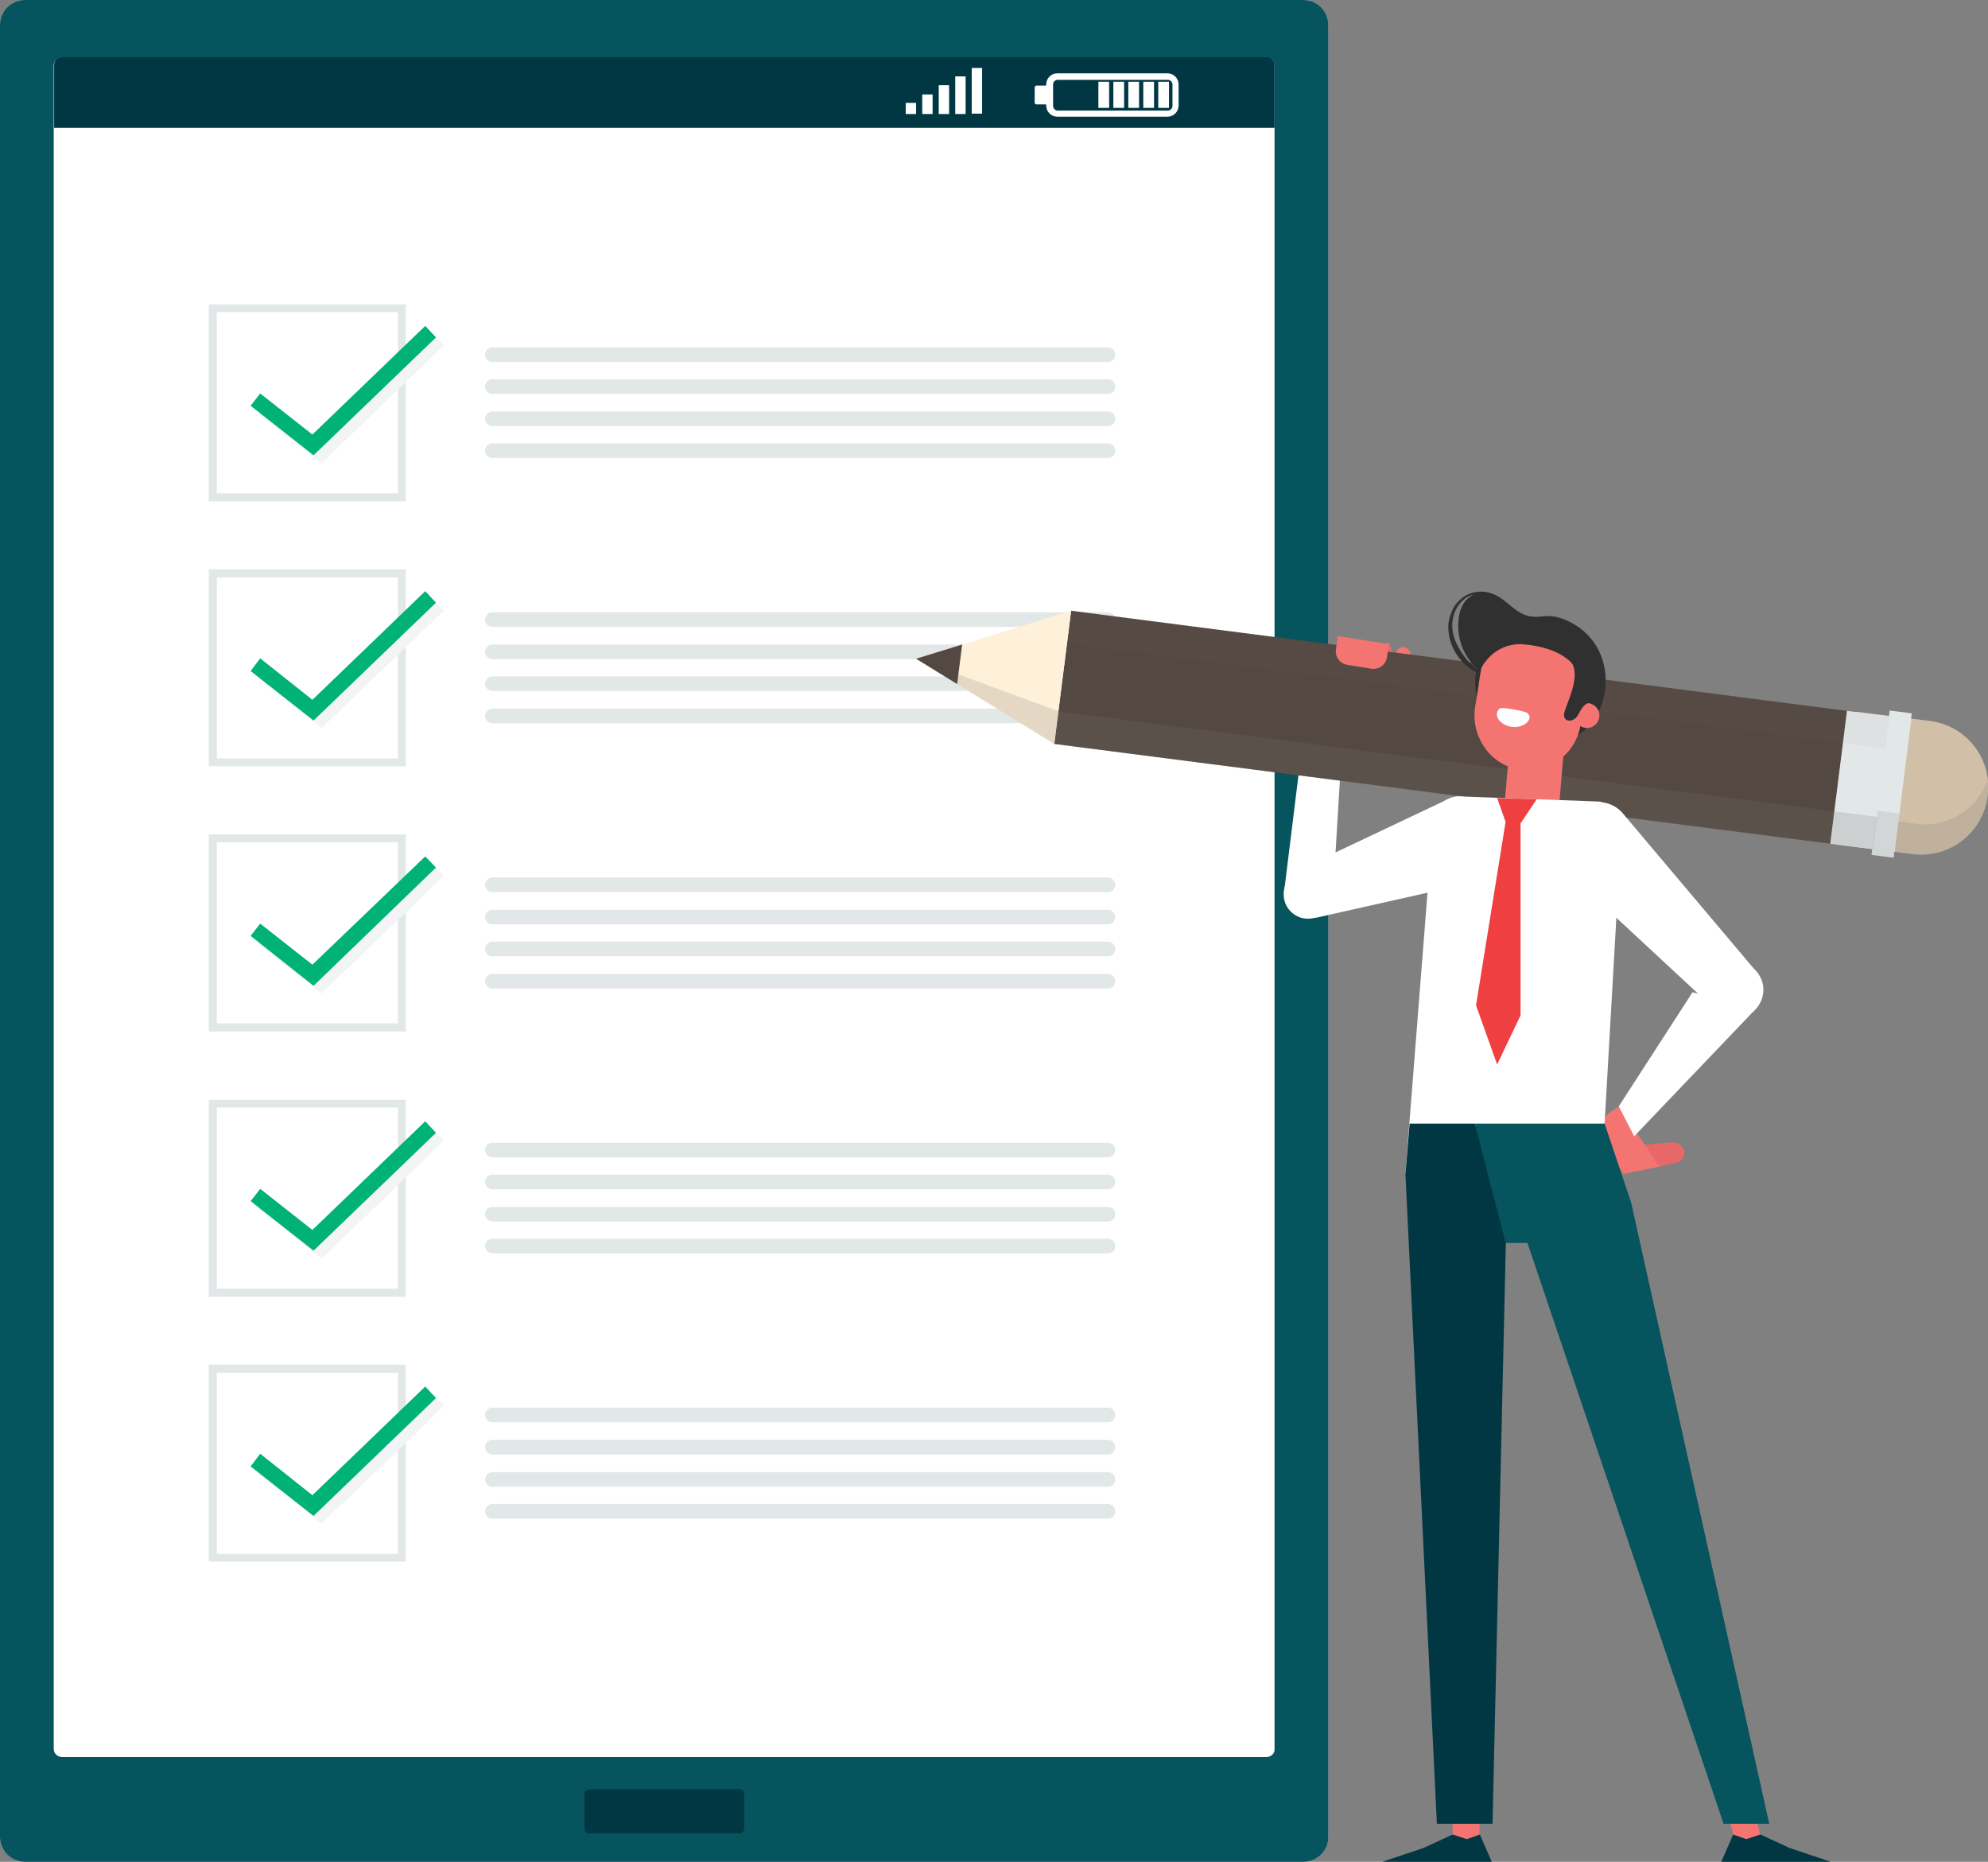 <?xml version="1.0" encoding="utf-8"?>
<!-- Generator: Adobe Illustrator 24.0.2, SVG Export Plug-In . SVG Version: 6.00 Build 0)  -->
<svg version="1.1" id="Layer_1" xmlns="http://www.w3.org/2000/svg" xmlns:xlink="http://www.w3.org/1999/xlink" x="0px" y="0px"
	 viewBox="0 0 518 485" style="enable-background:new 0 0 518 485;" xml:space="preserve">
<rect x="0" y="0" width="518" height="485" fill="#808080" stroke="none"/>
<style type="text/css">
	.st0{fill:#D8C0DD;}
	.st1{fill:#06545D;}
	.st2{fill:#FFFFFF;}
	.st3{fill:#003743;}
	.st4{fill:#E2E7E8;}
	.st5{fill:#F3F4F6;}
	.st6{fill:#00B276;}
	.st7{fill:#F37470;}
	.st8{fill:#F69281;}
	.st9{fill:#E86767;}
	.st10{fill:#D1C0A7;}
	.st11{opacity:0.2;fill:#787571;}
	.st12{fill:#544842;}
	.st13{fill:#FFF1D9;}
	.st14{opacity:5.000000e-02;fill:#787571;}
	.st15{opacity:0.15;fill:#787571;}
	.st16{fill:#EF3F40;}
	.st17{fill:#303030;}
</style>
<g>
	<g>
		<g>
			<path class="st0" d="M339.6,485H6.5c-3.6,0-6.5-2.9-6.5-6.5V6.5C0,2.9,2.9,0,6.5,0h333.1c3.6,0,6.5,2.9,6.5,6.5v472
				C346.2,482.1,343.2,485,339.6,485z"/>
			<path class="st1" d="M339.6,485H6.5c-3.6,0-6.5-2.9-6.5-6.5V6.5C0,2.9,2.9,0,6.5,0h333.1c3.6,0,6.5,2.9,6.5,6.5v472
				C346.2,482.1,343.2,485,339.6,485z"/>
			<path class="st2" d="M330,457.7H16.1c-1.1,0-2.1-0.9-2.1-2.1V17c0-0.5,0.2-0.9,0.4-1.2c0.4-0.5,1-0.8,1.6-0.8H330
				c0.5,0,1,0.2,1.4,0.6c0.4,0.4,0.7,0.9,0.7,1.5v438.7C332.1,456.8,331.2,457.7,330,457.7z"/>
			<path class="st3" d="M192.7,477.6h-39.2c-0.6,0-1.2-0.5-1.2-1.2v-9.1c0-0.6,0.5-1.2,1.2-1.2h39.2c0.6,0,1.2,0.5,1.2,1.2v9.1
				C193.8,477.1,193.3,477.6,192.7,477.6z"/>
			<path class="st3" d="M330,14.9H16.1c-0.7,0-1.3,0.3-1.6,0.8c-0.3,0.3-0.4,0.8-0.4,1.2v16.4h318V17c0-0.6-0.3-1.1-0.7-1.5
				C331.1,15.1,330.6,14.9,330,14.9z"/>
			<g>
				<rect x="236" y="26.8" class="st2" width="2.7" height="2.9"/>
				<rect x="240.3" y="24.6" class="st2" width="2.7" height="5.1"/>
				<rect x="244.6" y="22.2" class="st2" width="2.7" height="7.5"/>
				<rect x="248.9" y="19.9" class="st2" width="2.7" height="9.8"/>
				<rect x="253.2" y="17.7" class="st2" width="2.7" height="11.9"/>
			</g>
			<g>
				<path class="st2" d="M304.2,19.1h-28.7c-1.6,0-2.9,1.3-2.9,2.9v0.3h-2.5c-0.3,0-0.5,0.2-0.5,0.5v3.9c0,0.3,0.2,0.5,0.5,0.5h2.5
					v0.3c0,1.6,1.3,2.9,2.9,2.9h28.7c1.6,0,2.9-1.3,2.9-2.9V22C307.1,20.4,305.8,19.1,304.2,19.1z M305.5,27.6
					c0,0.7-0.6,1.2-1.2,1.2h-28.7c-0.7,0-1.2-0.6-1.2-1.2V22c0-0.7,0.6-1.2,1.2-1.2h28.7c0.7,0,1.2,0.6,1.2,1.2V27.6z"/>
				<rect x="286.2" y="21.3" class="st2" width="2.8" height="6.8"/>
				<rect x="290.1" y="21.3" class="st2" width="2.8" height="6.8"/>
				<rect x="294" y="21.3" class="st2" width="2.8" height="6.8"/>
				<rect x="297.9" y="21.3" class="st2" width="2.8" height="6.8"/>
				<rect x="301.8" y="21.3" class="st2" width="2.8" height="6.8"/>
			</g>
		</g>
		<g>
			<g>
				<g>
					<path class="st4" d="M105.7,130.6H54.4V79.3h51.3V130.6z M56.5,128.5h47.2V81.3H56.5V128.5z"/>
				</g>
				<g>
					<g>
						<g>
							<polygon class="st5" points="83.8,120.7 67.3,107.7 69.8,104.5 83.5,115.2 112.8,87 115.7,89.9 							"/>
						</g>
					</g>
					<g>
						<g>
							<polygon class="st6" points="81.7,118.6 65.3,105.7 67.8,102.5 81.4,113.2 110.8,84.9 113.6,87.9 							"/>
						</g>
					</g>
				</g>
				<g>
					<path class="st4" d="M288.7,94.3H128.3c-1,0-1.9-0.8-1.9-1.9l0,0c0-1,0.8-1.9,1.9-1.9h160.4c1,0,1.9,0.8,1.9,1.9l0,0
						C290.6,93.4,289.8,94.3,288.7,94.3z"/>
					<path class="st4" d="M288.7,102.6H128.3c-1,0-1.9-0.8-1.9-1.9l0,0c0-1,0.8-1.9,1.9-1.9h160.4c1,0,1.9,0.8,1.9,1.9l0,0
						C290.6,101.8,289.8,102.6,288.7,102.6z"/>
					<path class="st4" d="M288.7,111H128.3c-1,0-1.9-0.8-1.9-1.9l0,0c0-1,0.8-1.9,1.9-1.9h160.4c1,0,1.9,0.8,1.9,1.9l0,0
						C290.6,110.1,289.8,111,288.7,111z"/>
					<path class="st4" d="M288.7,119.3H128.3c-1,0-1.9-0.8-1.9-1.9l0,0c0-1,0.8-1.9,1.9-1.9h160.4c1,0,1.9,0.8,1.9,1.9l0,0
						C290.6,118.5,289.8,119.3,288.7,119.3z"/>
				</g>
			</g>
			<g>
				<g>
					<path class="st4" d="M105.7,199.6H54.4v-51.3h51.3V199.6z M56.5,197.6h47.2v-47.2H56.5V197.6z"/>
				</g>
				<g>
					<g>
						<g>
							<polygon class="st5" points="83.8,189.7 67.3,176.8 69.8,173.6 83.5,184.3 112.8,156.1 115.7,159 							"/>
						</g>
					</g>
					<g>
						<g>
							<polygon class="st6" points="81.7,187.7 65.3,174.8 67.8,171.5 81.4,182.3 110.8,154 113.6,157 							"/>
						</g>
					</g>
				</g>
				<g>
					<path class="st4" d="M288.7,163.3H128.3c-1,0-1.9-0.8-1.9-1.9l0,0c0-1,0.8-1.9,1.9-1.9h160.4c1,0,1.9,0.8,1.9,1.9l0,0
						C290.6,162.5,289.8,163.3,288.7,163.3z"/>
					<path class="st4" d="M288.7,171.7H128.3c-1,0-1.9-0.8-1.9-1.9l0,0c0-1,0.8-1.9,1.9-1.9h160.4c1,0,1.9,0.8,1.9,1.9l0,0
						C290.6,170.8,289.8,171.7,288.7,171.7z"/>
					<path class="st4" d="M288.7,180H128.3c-1,0-1.9-0.8-1.9-1.9l0,0c0-1,0.8-1.9,1.9-1.9h160.4c1,0,1.9,0.8,1.9,1.9l0,0
						C290.6,179.2,289.8,180,288.7,180z"/>
					<path class="st4" d="M288.7,188.4H128.3c-1,0-1.9-0.8-1.9-1.9l0,0c0-1,0.8-1.9,1.9-1.9h160.4c1,0,1.9,0.8,1.9,1.9l0,0
						C290.6,187.6,289.8,188.4,288.7,188.4z"/>
				</g>
			</g>
			<g>
				<g>
					<path class="st4" d="M105.7,268.7H54.4v-51.3h51.3V268.7z M56.5,266.6h47.2v-47.2H56.5V266.6z"/>
				</g>
				<g>
					<g>
						<g>
							<polygon class="st5" points="83.8,258.8 67.3,245.9 69.8,242.7 83.5,253.4 112.8,225.1 115.7,228.1 							"/>
						</g>
					</g>
					<g>
						<g>
							<polygon class="st6" points="81.7,256.8 65.3,243.8 67.8,240.6 81.4,251.3 110.8,223.1 113.6,226 							"/>
						</g>
					</g>
				</g>
				<g>
					<path class="st4" d="M288.7,232.4H128.3c-1,0-1.9-0.8-1.9-1.9l0,0c0-1,0.8-1.9,1.9-1.9h160.4c1,0,1.9,0.8,1.9,1.9l0,0
						C290.6,231.6,289.8,232.4,288.7,232.4z"/>
					<path class="st4" d="M288.7,240.8H128.3c-1,0-1.9-0.8-1.9-1.9l0,0c0-1,0.8-1.9,1.9-1.9h160.4c1,0,1.9,0.8,1.9,1.9l0,0
						C290.6,239.9,289.8,240.8,288.7,240.8z"/>
					<path class="st4" d="M288.7,249.1H128.3c-1,0-1.9-0.8-1.9-1.9l0,0c0-1,0.8-1.9,1.9-1.9h160.4c1,0,1.9,0.8,1.9,1.9l0,0
						C290.6,248.3,289.8,249.1,288.7,249.1z"/>
					<path class="st4" d="M288.7,257.5H128.3c-1,0-1.9-0.8-1.9-1.9l0,0c0-1,0.8-1.9,1.9-1.9h160.4c1,0,1.9,0.8,1.9,1.9l0,0
						C290.6,256.6,289.8,257.5,288.7,257.5z"/>
				</g>
			</g>
			<g>
				<g>
					<path class="st4" d="M105.7,337.8H54.4v-51.3h51.3V337.8z M56.5,335.7h47.2v-47.2H56.5V335.7z"/>
				</g>
				<g>
					<g>
						<g>
							<polygon class="st5" points="83.8,327.9 67.3,314.9 69.8,311.7 83.5,322.4 112.8,294.2 115.7,297.1 							"/>
						</g>
					</g>
					<g>
						<g>
							<polygon class="st6" points="81.7,325.8 65.3,312.9 67.8,309.7 81.4,320.4 110.8,292.1 113.6,295.1 							"/>
						</g>
					</g>
				</g>
				<g>
					<path class="st4" d="M288.7,301.5H128.3c-1,0-1.9-0.8-1.9-1.9l0,0c0-1,0.8-1.9,1.9-1.9h160.4c1,0,1.9,0.8,1.9,1.9l0,0
						C290.6,300.6,289.8,301.5,288.7,301.5z"/>
					<path class="st4" d="M288.7,309.8H128.3c-1,0-1.9-0.8-1.9-1.9l0,0c0-1,0.8-1.9,1.9-1.9h160.4c1,0,1.9,0.8,1.9,1.9l0,0
						C290.6,309,289.8,309.8,288.7,309.8z"/>
					<path class="st4" d="M288.7,318.2H128.3c-1,0-1.9-0.8-1.9-1.9l0,0c0-1,0.8-1.9,1.9-1.9h160.4c1,0,1.9,0.8,1.9,1.9l0,0
						C290.6,317.3,289.8,318.2,288.7,318.2z"/>
					<path class="st4" d="M288.7,326.5H128.3c-1,0-1.9-0.8-1.9-1.9l0,0c0-1,0.8-1.9,1.9-1.9h160.4c1,0,1.9,0.8,1.9,1.9l0,0
						C290.6,325.7,289.8,326.5,288.7,326.5z"/>
				</g>
			</g>
			<g>
				<g>
					<path class="st4" d="M105.7,406.8H54.4v-51.3h51.3V406.8z M56.5,404.8h47.2v-47.2H56.5V404.8z"/>
				</g>
				<g>
					<g>
						<g>
							<polygon class="st5" points="83.8,396.9 67.3,384 69.8,380.8 83.5,391.5 112.8,363.3 115.7,366.2 							"/>
						</g>
					</g>
					<g>
						<g>
							<polygon class="st6" points="81.7,394.9 65.3,382 67.8,378.7 81.4,389.5 110.8,361.2 113.6,364.2 							"/>
						</g>
					</g>
				</g>
				<g>
					<path class="st4" d="M288.7,370.5H128.3c-1,0-1.9-0.8-1.9-1.9l0,0c0-1,0.8-1.9,1.9-1.9h160.4c1,0,1.9,0.8,1.9,1.9l0,0
						C290.6,369.7,289.8,370.5,288.7,370.5z"/>
					<path class="st4" d="M288.7,378.9H128.3c-1,0-1.9-0.8-1.9-1.9l0,0c0-1,0.8-1.9,1.9-1.9h160.4c1,0,1.9,0.8,1.9,1.9l0,0
						C290.6,378,289.8,378.9,288.7,378.9z"/>
					<path class="st4" d="M288.7,387.3H128.3c-1,0-1.9-0.8-1.9-1.9l0,0c0-1,0.8-1.9,1.9-1.9h160.4c1,0,1.9,0.8,1.9,1.9l0,0
						C290.6,386.4,289.8,387.3,288.7,387.3z"/>
					<path class="st4" d="M288.7,395.6H128.3c-1,0-1.9-0.8-1.9-1.9l0,0c0-1,0.8-1.9,1.9-1.9h160.4c1,0,1.9,0.8,1.9,1.9l0,0
						C290.6,394.8,289.8,395.6,288.7,395.6z"/>
				</g>
			</g>
		</g>
	</g>
	<g>
		<rect x="378.5" y="471.2" class="st7" width="7" height="8.7"/>
		<polygon class="st3" points="378.5,477.9 382.2,479.1 385.6,477.9 388.7,485 360.2,485 370.9,481.4 		"/>
		<polygon class="st7" points="452.3,479.9 459.3,479.9 456.7,471.2 449.7,471.2 		"/>
		<polygon class="st3" points="458.7,477.9 455,479.1 451.6,477.9 448.5,485 477,485 466.3,481.4 		"/>
		<path class="st8" d="M362.7,178c-1,0.7-9.6,5.8-9.6,5.8l-6.1-7.9l1.8-9l13.2,0.8c0,0,2.3,6.7,2.3,6.7
			C364.8,176.1,363.9,177.1,362.7,178z"/>
		<path class="st9" d="M362,167.8l2,5.9l-6.1,2.5c-1.2,0.5-2.5,0.6-3.7,0.3c-2.7-0.7-4.4-3.3-4.1-6.1l0.4-3.2L362,167.8z"/>
		<path class="st7" d="M359,175.7l5.3,0.8l2.9-5c0.6-0.9,0.3-2.1-0.6-2.6l0,0c-0.9-0.6-2.1-0.3-2.6,0.6L359,175.7z"/>
		<polygon class="st2" points="349.5,197.1 338.6,199.8 334.7,231.4 347.4,231.9 		"/>
		<g>
			<path class="st10" d="M498.4,222.5l-19.1-2.4l4.4-34.7l19.1,2.4c9.6,1.2,16.4,9.9,15.1,19.5l0,0
				C516.7,217,507.9,223.7,498.4,222.5z"/>
			<path class="st11" d="M499.3,214.6l-19.1-2.4l-1,7.9l19.1,2.4c9.6,1.2,18.3-5.6,19.5-15.1c0.2-1.4,0.2-2.7,0-4
				C515.1,210.8,507.6,215.7,499.3,214.6z"/>
			<polygon class="st12" points="477,219.8 274.7,193.8 279.1,159.1 481.3,185.2 			"/>
			<polygon class="st13" points="238.7,171.6 274.7,193.8 279.1,159.1 			"/>
			<polygon class="st11" points="238.7,171.6 274.7,193.8 275.8,185.3 			"/>
			<polygon class="st12" points="250.7,167.9 238.7,171.6 249.4,178.2 			"/>
			
				<rect x="479.1" y="186.1" transform="matrix(0.992 0.125 -0.125 0.992 29.247 -59.304)" class="st4" width="16.9" height="34.9"/>
			
				<rect x="490.1" y="185.3" transform="matrix(0.992 0.125 -0.125 0.992 29.372 -59.978)" class="st4" width="5.8" height="37.9"/>
			<polygon class="st11" points="488,221.2 274.7,193.8 275.8,185.3 489.1,212.8 			"/>
			<polygon class="st14" points="491.3,195 278,167.6 279.1,159.1 492.3,186.6 			"/>
			
				<rect x="488.5" y="211.5" transform="matrix(0.992 0.125 -0.125 0.992 30.991 -59.67)" class="st15" width="5.8" height="11.6"/>
		</g>
		<path class="st9" d="M423,305.8l2.8-7.4l9.6-0.8c1.8-0.2,3.3,0.9,3.5,2.4l0,0c0.2,1.5-1.1,2.9-2.9,3.1L423,305.8z"/>
		<path class="st7" d="M418,298.5l5,7.3l9.4-1.9l-10.6-15.7l-2,1.4C416.8,291.5,416,295.5,418,298.5z"/>
		<polygon class="st2" points="425.8,296 457.9,262.4 441,258.5 421.8,288.2 		"/>
		<path class="st2" d="M445.5,260.9c1.7,3.7,6.1,5.3,9.7,3.6c3.7-1.7,5.3-6.1,3.6-9.7c-1.7-3.7-6.1-5.3-9.7-3.6
			C445.3,252.9,443.8,257.3,445.5,260.9z"/>
		<path class="st2" d="M447.9,263.9l9.9-10.6l-34.6-41c-3-4-8.8-4.5-12.4-1l0,0c-3.6,3.5-3.2,15.9,0.8,18.9L447.9,263.9z"/>
		
			<rect x="392.2" y="193.4" transform="matrix(-0.996 -8.437365e-02 8.437365e-02 -0.996 779.999 442.291)" class="st7" width="14.2" height="22.6"/>
		<path class="st2" d="M340.4,226.6c-3.5,0.2-6.2,3.3-5.9,6.8c0.2,3.5,3.3,6.2,6.8,5.9c3.5-0.2,6.2-3.3,5.9-6.8
			C346.9,229.1,343.9,226.4,340.4,226.6z"/>
		<path class="st2" d="M336.3,227.6l6.5,11.5l39.6-8.9c4.8-1.2,7.5-13,5.6-17.6l0,0c-1.9-4.6-7.5-6.5-11.8-3.9L336.3,227.6z"/>
		<path class="st2" d="M418.1,292.7l4.3-75.3c1-4-1.7-8-5.8-8.6l-35.3-1.3c-4.1-0.6-7.8,2.6-7.9,6.7l-7.2,91.5L418.1,292.7z"/>
		<polygon class="st3" points="384.3,292.7 392.5,318 388.9,475.1 374.4,475.1 366.2,305.8 367.3,292.7 		"/>
		<polygon class="st1" points="384.3,292.7 392.3,323.8 398,323.8 449.1,475.1 461,475.1 425,313.2 418.1,292.7 		"/>
		<path class="st7" d="M348.6,165.7l-0.5,3.4c-0.3,2,1,3.8,3,4.1l6.2,1c2,0.3,3.8-1,4.1-3l0.5-3.4L348.6,165.7z"/>
		<polygon class="st16" points="390.1,207.9 400.4,208.2 396.2,214.5 396.2,264.5 390.1,277.3 384.6,261.9 392.3,214.1 		"/>
		<path class="st17" d="M418.3,175.6c-0.3-3.4-1.6-6.7-3.8-9.3c-2-2.4-4.7-4.2-7.6-5.2c-1.5-0.5-2.8-0.7-4.3-0.6
			c-1.8,0.2-3.7,0.4-5.5-0.4c-2.5-1.1-4.3-3.2-6.5-4.6c-0.5-0.3-1.1-0.6-1.7-0.8l0,0c-2.4-1-5.5-0.7-7.7,0.9c-1.1,0.8-2,1.8-2.6,3
			c-0.6,1.2-1,2.5-1.2,3.8c-0.2,2.7,0.5,5.4,1.9,7.7c1.3,2.1,3.1,3.9,5.3,5c-0.1,0.6-0.2,1.1-0.2,1.7c-0.5,9.4,6.8,17.3,16.2,17.8
			c6.6,0.3,12.9-3.3,15.9-9.1C418,182.5,418.6,179,418.3,175.6z M382.7,172.4c-0.8-0.9-1.6-1.9-2.2-3c-1.3-2-2.2-4.4-2.1-6.9
			c0.1-2.4,1.2-4.9,3.1-6.4c0.7-0.6,1.6-1,2.5-1.2c-0.4,0.2-0.9,0.5-1.3,0.8c-1.9,1.5-2.6,4.1-2.7,6.3c-0.3,4.7,1.5,9.1,4.8,12.1
			c0,0.1,0,0.1,0,0.2C384,173.6,383.3,173,382.7,172.4z"/>
		<path class="st7" d="M410.3,185.9c-0.3,1.8,0.9,3.4,2.7,3.7c1.8,0.3,3.4-0.9,3.7-2.7c0.3-1.8-0.9-3.4-2.7-3.7
			C412.3,182.9,410.6,184.1,410.3,185.9z"/>
		<path class="st7" d="M396.4,167.8c-7.5-0.1-10.4,6.2-10.4,6.2c0,0-0.4,2.2-0.4,2.2l-0.3,2c0,0.1,0,0.2,0,0.3l0-0.1l-0.9,5.5
			c-1.3,7.6,3.6,15.1,11.1,16.5c7.7,1.4,15-3.7,16.3-11.4l1.1-6.8c0,0,0,0,0,0C412.9,182.3,415,169.1,396.4,167.8z"/>
		<path class="st2" d="M397.9,185.7c-0.8-0.5-6.3-1.5-7-1.2c-0.7,0.4-1,1.3-0.8,2.1c0.2,0.8,0.8,1.4,1.5,1.9c1.5,1,3.6,1.2,5.3,0.4
			c0.6-0.3,1.2-0.8,1.5-1.4C398.7,186.9,398.5,186.1,397.9,185.7z"/>
		<path class="st17" d="M399.5,168.1c1.9,0.3,3.7,0.8,5.5,1.5c1.3,0.5,2.6,1.2,3.7,2.1c3.5,3,0.4,9.6-0.8,13
			c-0.3,0.8-0.6,1.8-0.1,2.5c0.6,0.8,1.8,0.6,2.6,0c0.7-0.6,1.1-1.5,1.6-2.4c0.5-0.8,1.2-1.6,2.2-1.7c0,0-0.6-15.4-0.6-15.5
			c0-0.1-9.7-0.3-10.4-0.4C401.5,167.4,399.5,168.1,399.5,168.1z"/>
	</g>
</g>
</svg>
